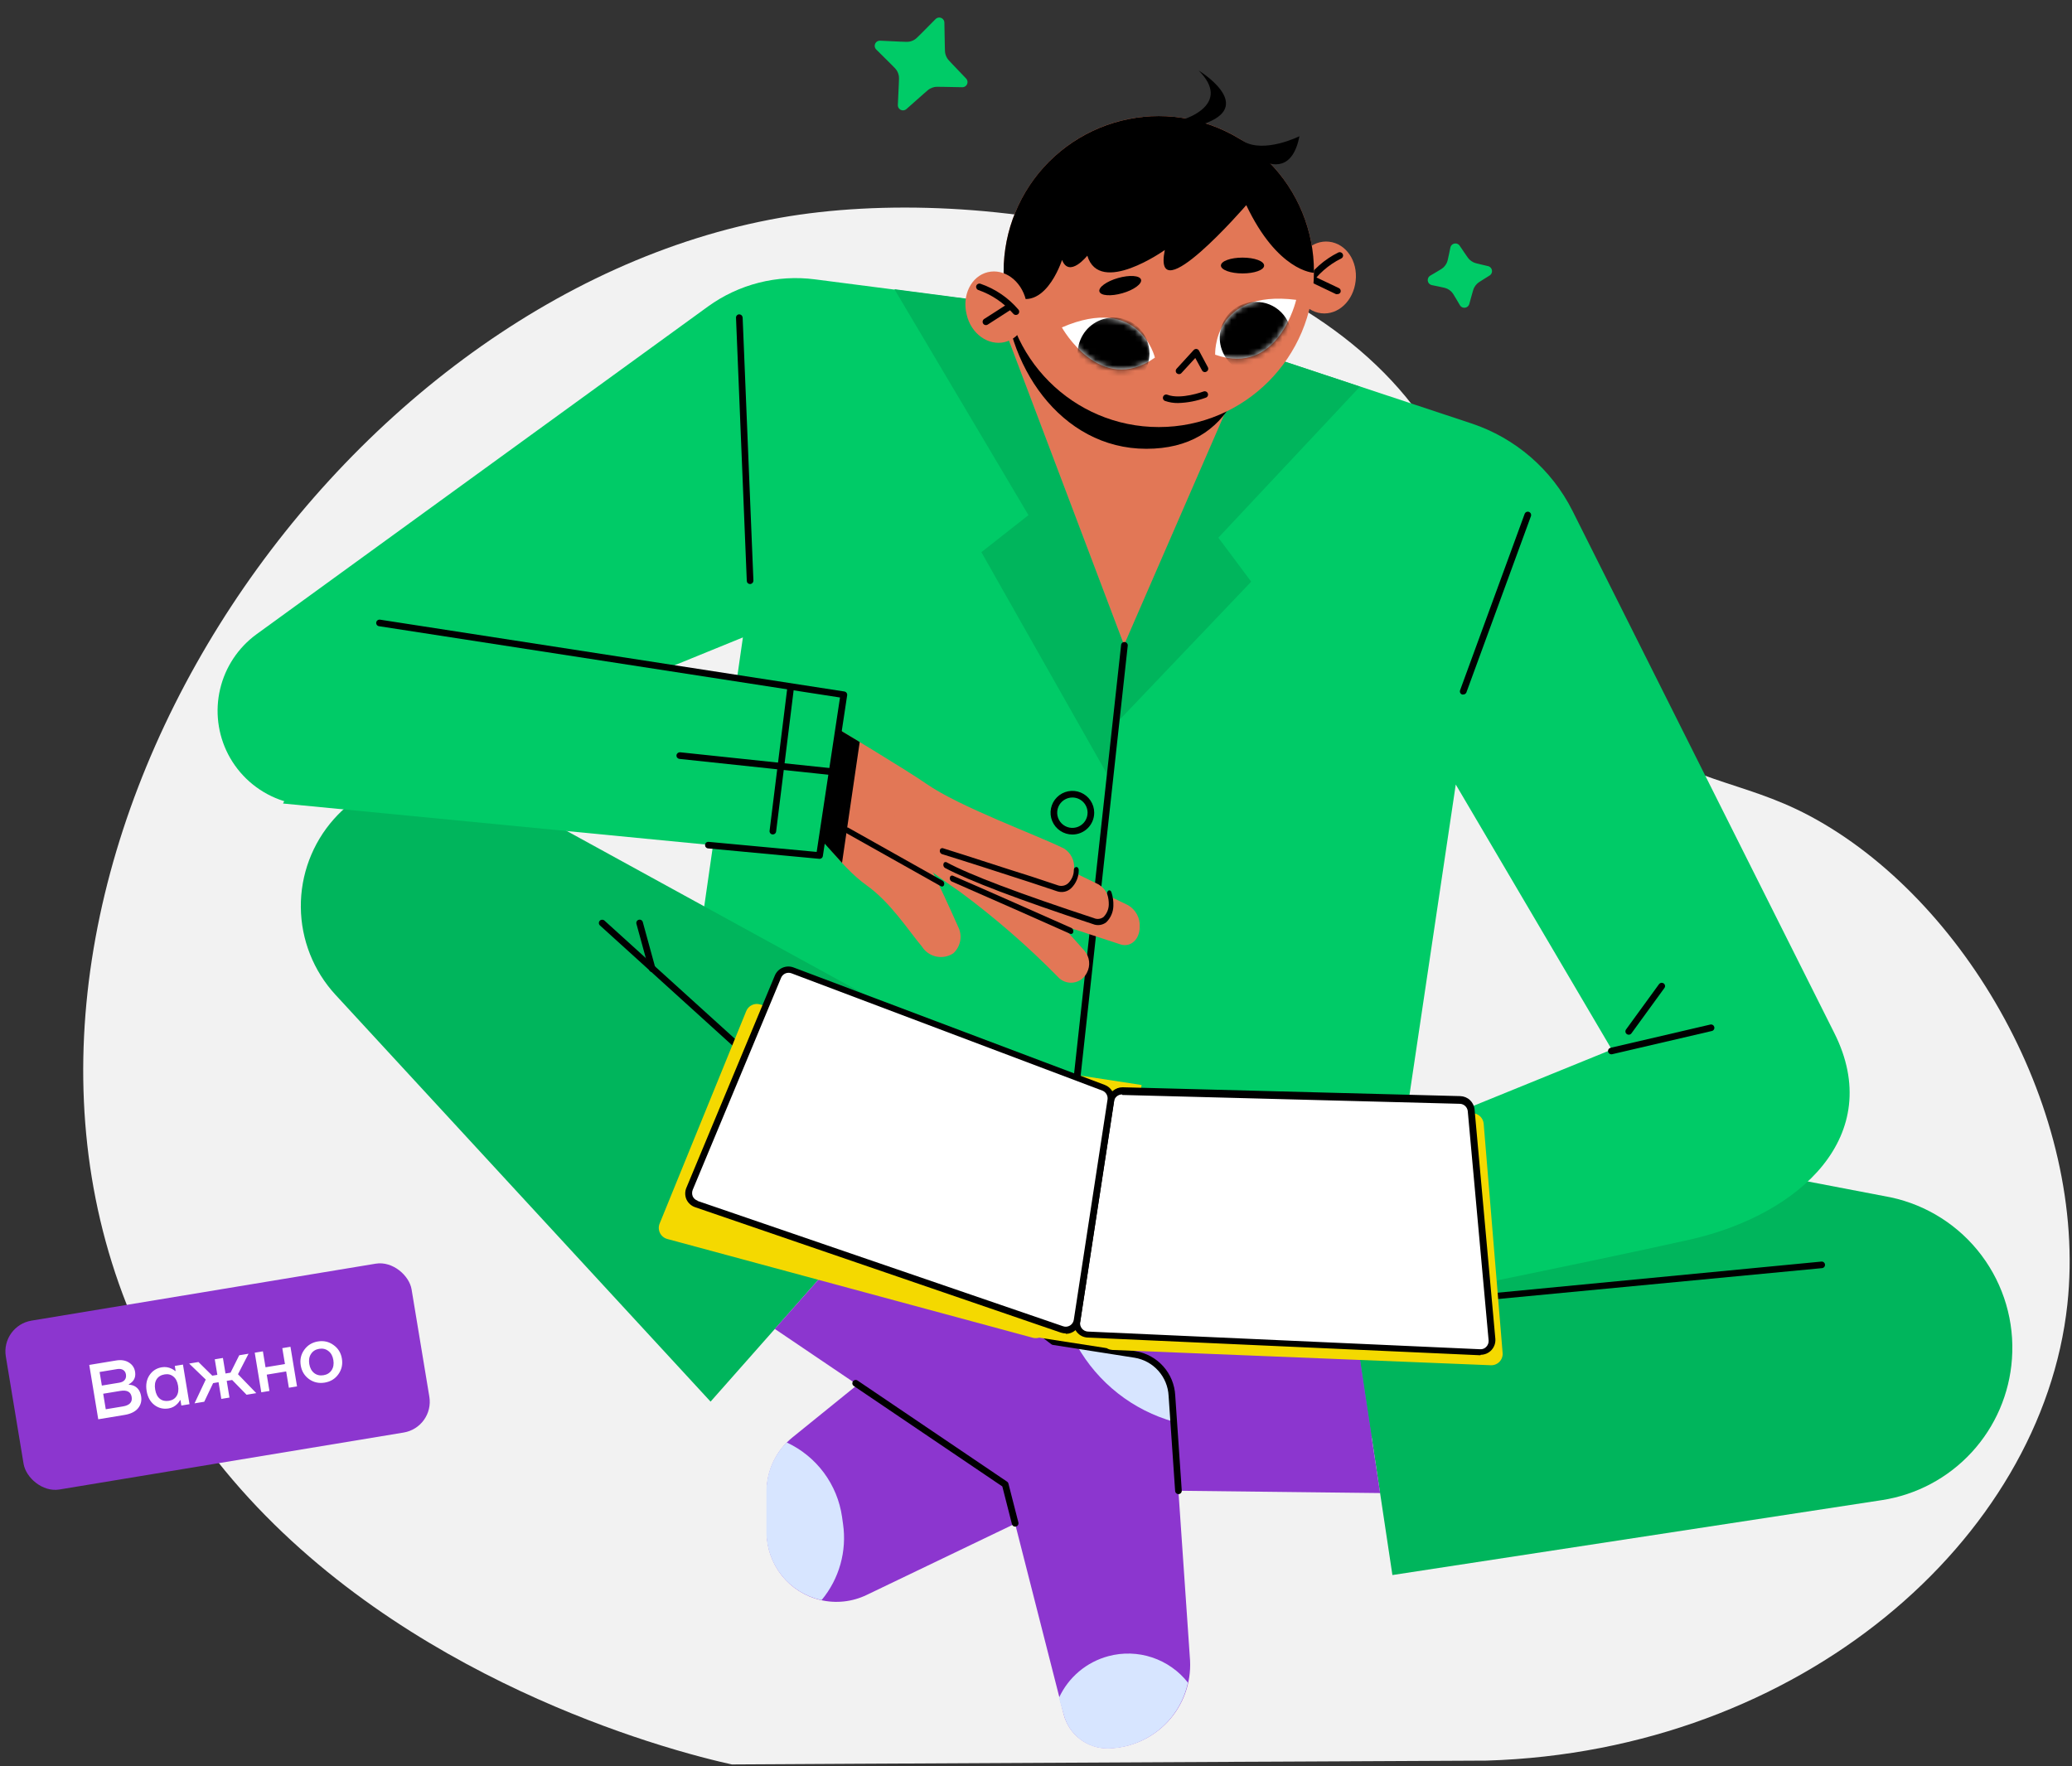 <?xml version="1.0" encoding="UTF-8"?> <svg xmlns="http://www.w3.org/2000/svg" width="366" height="312" viewBox="0 0 366 312" fill="none"><rect x="0" y="0" width="366" height="312" fill="#333333" stroke="none"/> <path d="M365.18 230.461C360.689 271.918 318.109 309.355 262.581 311.026C250.232 311.078 237.858 311.156 225.509 311.208C223.499 311.208 221.489 311.234 219.479 311.234C197.236 311.339 174.967 311.469 152.724 311.574H152.542C144.788 311.626 137.034 311.652 129.281 311.704C127.244 311.26 121.736 309.981 114.191 307.527C89.05 299.33 41.145 278.053 22.374 230.461C-8.431 152.376 58.245 52.544 137.791 38.473C173.557 32.155 231.253 41.893 252.791 76.301C262.763 92.226 263.912 111.78 284.902 128.045C298.503 138.592 307.327 137.6 319.597 144.1C347.14 158.746 368.861 196.418 365.18 230.461Z" fill="#F2F2F2"></path> <path d="M229.295 251.633C229.034 251.633 228.799 251.529 228.616 251.32L224.335 246.516C223.996 246.151 224.022 245.55 224.413 245.237C224.779 244.897 225.379 244.924 225.693 245.315L229.974 250.119C230.313 250.484 230.287 251.085 229.896 251.398C229.713 251.581 229.504 251.633 229.295 251.633Z" fill="#F2F2F2"></path> <path d="M147.927 181.23L257.084 198.523L272.223 255.677L180.64 249.808L130.759 200.817L147.927 181.23Z" fill="#5774CD"></path> <path d="M239.463 49.63C239.868 46.134 237.793 43.044 234.78 42.7C231.768 42.357 229.099 44.932 228.709 48.412C228.319 51.893 230.395 54.999 233.391 55.342C236.388 55.685 239.072 53.141 239.463 49.63Z" fill="#E27756"></path> <path d="M230.816 50.878C230.718 50.874 230.622 50.847 230.536 50.8C230.468 50.763 230.409 50.712 230.362 50.652C230.314 50.592 230.279 50.522 230.259 50.448C230.239 50.374 230.233 50.296 230.243 50.22C230.253 50.144 230.278 50.071 230.317 50.004C231.826 47.692 233.928 45.827 236.404 44.604C236.545 44.539 236.705 44.533 236.851 44.585C236.997 44.638 237.117 44.745 237.184 44.885C237.218 44.954 237.238 45.03 237.242 45.107C237.247 45.184 237.235 45.262 237.209 45.335C237.183 45.407 237.142 45.474 237.09 45.531C237.037 45.588 236.974 45.633 236.903 45.665C234.648 46.788 232.726 48.483 231.332 50.581C231.278 50.671 231.203 50.745 231.113 50.797C231.022 50.849 230.921 50.877 230.816 50.878Z" fill="black"></path> <path d="M236.249 51.955C236.162 51.977 236.071 51.977 235.983 51.955L231.567 49.848C231.485 49.824 231.409 49.782 231.345 49.726C231.281 49.669 231.23 49.6 231.195 49.522C231.16 49.444 231.143 49.36 231.143 49.274C231.144 49.189 231.163 49.105 231.2 49.028C231.236 48.95 231.289 48.882 231.354 48.827C231.419 48.772 231.496 48.731 231.578 48.709C231.66 48.686 231.746 48.681 231.83 48.694C231.915 48.708 231.995 48.74 232.066 48.787L236.498 50.894C236.568 50.927 236.629 50.974 236.68 51.031C236.731 51.089 236.77 51.156 236.795 51.228C236.82 51.301 236.83 51.378 236.824 51.455C236.819 51.531 236.798 51.606 236.764 51.674C236.712 51.764 236.637 51.838 236.546 51.887C236.455 51.937 236.352 51.961 236.249 51.955Z" fill="black"></path> <path d="M233.423 192.265L333.996 211.524C340.402 212.896 346.097 216.538 350.029 221.779C353.961 227.019 355.867 233.504 355.394 240.038C354.969 246.191 352.462 252.016 348.287 256.554C344.111 261.093 338.516 264.075 332.42 265.01L245.956 278.245L238.932 231.501L233.423 192.265Z" fill="#00B55C"></path> <path d="M208.124 57.636L259.924 74.804C267.67 77.378 274.079 82.918 277.748 90.209L324.023 182.51C333.06 200.521 318.108 214.583 298.443 219C278.512 223.463 238.932 231.361 238.932 231.361L233.423 206.28L284.709 185.413L257.146 138.591L248.25 198.258L185.072 195.979L123.954 163.204L131.227 112.605L61.447 141.057C57.583 142.626 53.273 142.695 49.361 141.251C45.45 139.808 42.218 136.956 40.299 133.254C38.468 129.705 37.965 125.62 38.881 121.734C39.797 117.847 42.071 114.416 45.293 112.059L125.046 54.156C130.502 50.201 137.264 48.481 143.947 49.349L208.124 57.636Z" fill="#00CB67"></path> <path d="M195.966 137.483L199.602 116.71L175.661 53.407L157.993 51.097L181.669 91.004L173.351 97.544L195.966 137.483Z" fill="#00B55C"></path> <path d="M220.282 61.679L194.046 122.11L197.011 127.947L221.015 102.757L215.209 94.985L240.228 68.296L220.282 61.679Z" fill="#00B55C"></path> <path d="M177.425 58.058L198.557 113.932L218.378 68.358L181.389 55.482L177.425 58.058Z" fill="#E27756"></path> <path d="M190.145 196.182L86.606 139.387C82.056 137.107 76.88 136.393 71.882 137.355C66.885 138.318 62.344 140.903 58.966 144.709C55.163 148.995 53.087 154.54 53.139 160.269C53.191 165.998 55.367 171.504 59.246 175.721L125.515 247.608L153.436 216.034L174.381 228.099L190.145 196.182Z" fill="#00B55C"></path> <path d="M258.473 122.688C258.406 122.704 258.337 122.704 258.27 122.688C258.197 122.663 258.129 122.624 258.071 122.573C258.012 122.522 257.965 122.459 257.932 122.389C257.898 122.319 257.879 122.243 257.876 122.166C257.872 122.089 257.884 122.011 257.911 121.939L269.336 90.724C269.4 90.592 269.511 90.488 269.647 90.433C269.783 90.378 269.935 90.376 270.073 90.426C270.211 90.477 270.325 90.577 270.394 90.707C270.462 90.837 270.48 90.987 270.444 91.13L259.019 122.344C258.971 122.448 258.894 122.536 258.797 122.597C258.7 122.658 258.588 122.689 258.473 122.688Z" fill="black"></path> <path d="M132.491 103.178C132.341 103.178 132.196 103.12 132.088 103.015C131.98 102.91 131.918 102.767 131.914 102.616L130.01 56.138C130.005 56.061 130.017 55.984 130.043 55.911C130.069 55.838 130.11 55.772 130.162 55.715C130.214 55.658 130.278 55.612 130.348 55.581C130.418 55.549 130.494 55.531 130.572 55.529C130.725 55.529 130.873 55.587 130.986 55.691C131.099 55.795 131.168 55.938 131.18 56.091L133.084 102.57C133.085 102.723 133.027 102.871 132.923 102.984C132.819 103.097 132.676 103.166 132.522 103.178H132.491Z" fill="black"></path> <path d="M153.28 216.939C153.204 216.94 153.129 216.924 153.059 216.895C152.99 216.865 152.927 216.822 152.874 216.768C152.766 216.657 152.706 216.509 152.706 216.354C152.706 216.2 152.766 216.051 152.874 215.94L158.009 210.665L105.959 163.469C105.903 163.415 105.86 163.351 105.83 163.28C105.8 163.209 105.784 163.132 105.784 163.055C105.784 162.978 105.8 162.902 105.83 162.831C105.86 162.76 105.903 162.695 105.959 162.642C106.069 162.534 106.218 162.474 106.372 162.474C106.527 162.474 106.675 162.534 106.786 162.642L159.304 210.244C159.362 210.295 159.408 210.357 159.44 210.427C159.472 210.497 159.49 210.573 159.492 210.65C159.495 210.809 159.439 210.965 159.336 211.087L153.779 216.783C153.714 216.847 153.635 216.894 153.548 216.921C153.462 216.948 153.37 216.954 153.28 216.939Z" fill="black"></path> <path d="M243.786 263.762L191.799 263.168L153.093 281.757C150.545 282.988 147.651 283.302 144.899 282.646C142.215 282.007 139.823 280.487 138.106 278.328C136.388 276.169 135.445 273.497 135.425 270.738V263.59C135.409 261.737 135.812 259.904 136.604 258.228C137.396 256.552 138.556 255.078 139.998 253.913L157.463 239.773L174.631 228.396L238.886 231.408L243.786 263.762Z" fill="#8C36CF"></path> <path d="M115.198 171.725C115.07 171.723 114.946 171.679 114.844 171.6C114.743 171.521 114.67 171.412 114.636 171.288L112.42 163.203C112.399 163.13 112.392 163.052 112.401 162.976C112.41 162.9 112.434 162.826 112.472 162.759C112.51 162.692 112.561 162.634 112.621 162.587C112.682 162.54 112.752 162.505 112.826 162.485C112.9 162.464 112.977 162.458 113.053 162.467C113.129 162.476 113.203 162.5 113.27 162.538C113.337 162.575 113.396 162.626 113.443 162.687C113.49 162.748 113.524 162.817 113.544 162.891L115.76 170.976C115.781 171.05 115.788 171.127 115.779 171.203C115.77 171.279 115.746 171.353 115.708 171.42C115.67 171.487 115.619 171.546 115.559 171.593C115.498 171.64 115.428 171.674 115.354 171.694L115.198 171.725Z" fill="black"></path> <path d="M238.916 231.985C238.763 231.985 238.616 231.924 238.508 231.816C238.4 231.707 238.339 231.56 238.339 231.407C238.339 231.254 238.4 231.107 238.508 230.999C238.616 230.891 238.763 230.83 238.916 230.83L321.728 222.87C321.882 222.854 322.035 222.898 322.155 222.995C322.275 223.092 322.352 223.232 322.368 223.385C322.385 223.538 322.34 223.692 322.243 223.812C322.147 223.932 322.006 224.008 321.853 224.025L238.979 231.922L238.916 231.985Z" fill="black"></path> <path d="M136.861 234.763L177.549 262.279L187.897 302.858C188.344 304.601 189.368 306.142 190.801 307.23C192.235 308.318 193.995 308.89 195.794 308.851C197.766 308.807 199.709 308.369 201.509 307.562C203.308 306.755 204.928 305.596 206.272 304.153C207.617 302.71 208.658 301.012 209.335 299.16C210.013 297.308 210.312 295.338 210.215 293.368L207 246.547C206.9 244.778 206.202 243.096 205.019 241.777C203.836 240.458 202.24 239.581 200.492 239.289L186.055 237.026L155.169 214.083L136.861 234.763Z" fill="#8C36CF"></path> <path d="M179.313 269.692C179.184 269.692 179.059 269.649 178.957 269.57C178.855 269.491 178.783 269.38 178.751 269.255L177.05 262.591L150.815 244.845C150.751 244.802 150.697 244.747 150.654 244.683C150.612 244.619 150.583 244.547 150.568 244.472C150.554 244.396 150.554 244.319 150.57 244.244C150.585 244.168 150.615 244.097 150.658 244.033C150.701 243.97 150.757 243.915 150.821 243.873C150.885 243.831 150.957 243.802 151.032 243.787C151.107 243.773 151.185 243.773 151.26 243.789C151.335 243.804 151.406 243.834 151.47 243.877L177.893 261.748C177.953 261.783 178.004 261.831 178.045 261.887C178.085 261.943 178.113 262.008 178.127 262.075L179.891 268.958C179.929 269.109 179.906 269.269 179.827 269.404C179.748 269.538 179.62 269.636 179.469 269.676L179.313 269.692Z" fill="black"></path> <path d="M284.63 186.255C284.498 186.253 284.37 186.207 284.266 186.126C284.162 186.044 284.087 185.931 284.053 185.803C284.02 185.65 284.05 185.49 284.135 185.358C284.219 185.227 284.353 185.134 284.506 185.1L302.111 180.996C302.261 180.963 302.419 180.99 302.551 181.071C302.682 181.153 302.776 181.283 302.813 181.433C302.831 181.507 302.835 181.585 302.823 181.661C302.811 181.738 302.783 181.81 302.743 181.876C302.702 181.941 302.648 181.998 302.585 182.043C302.522 182.087 302.451 182.118 302.376 182.135L284.755 186.24L284.63 186.255Z" fill="black"></path> <path d="M287.705 182.791C287.582 182.795 287.46 182.757 287.362 182.681C287.299 182.638 287.245 182.582 287.204 182.517C287.163 182.453 287.135 182.381 287.122 182.305C287.109 182.23 287.111 182.152 287.128 182.077C287.145 182.003 287.177 181.932 287.222 181.87L293.059 173.848C293.152 173.726 293.288 173.645 293.439 173.622C293.591 173.599 293.745 173.635 293.87 173.723C293.934 173.768 293.989 173.825 294.03 173.892C294.071 173.958 294.098 174.032 294.11 174.11C294.122 174.187 294.118 174.266 294.098 174.342C294.078 174.417 294.043 174.488 293.995 174.55L288.174 182.557C288.12 182.63 288.049 182.689 287.968 182.73C287.886 182.77 287.796 182.791 287.705 182.791Z" fill="black"></path> <path d="M177.284 49.255C177.28 45.652 177.986 42.083 179.361 38.753C180.736 35.422 182.753 32.395 185.298 29.845C187.843 27.294 190.866 25.269 194.193 23.887C197.52 22.504 201.087 21.79 204.69 21.786C219.829 21.786 221.858 35.942 221.858 51.112C221.858 66.282 217.629 79.283 202.49 79.283C187.351 79.283 177.284 64.425 177.284 49.255Z" fill="black"></path> <path d="M204.69 75.444C219.826 75.444 232.097 63.146 232.097 47.976C232.097 32.805 219.826 20.507 204.69 20.507C189.554 20.507 177.284 32.805 177.284 47.976C177.284 63.146 189.554 75.444 204.69 75.444Z" fill="#E27756"></path> <path d="M214.647 62.662C214.647 62.662 214.101 51.081 228.959 52.97C228.959 52.97 225.853 66.595 214.647 62.662Z" fill="white"></path> <path d="M204.004 63.177C204.004 63.177 201.319 51.893 187.569 57.839C187.569 57.839 194.343 70.06 204.004 63.177Z" fill="white"></path> <path d="M208.249 66.095C208.105 66.091 207.966 66.036 207.859 65.939C207.804 65.885 207.76 65.821 207.73 65.75C207.7 65.679 207.685 65.603 207.685 65.525C207.685 65.448 207.7 65.372 207.73 65.301C207.76 65.23 207.804 65.166 207.859 65.112L210.856 61.834C210.918 61.766 210.996 61.714 211.083 61.681C211.17 61.649 211.263 61.637 211.355 61.647C211.447 61.657 211.534 61.689 211.611 61.741C211.687 61.792 211.749 61.862 211.792 61.944L213.353 64.862C213.39 64.93 213.414 65.005 213.422 65.083C213.429 65.161 213.421 65.239 213.398 65.313C213.375 65.388 213.336 65.457 213.286 65.516C213.235 65.575 213.173 65.623 213.103 65.658C213.037 65.696 212.964 65.72 212.888 65.729C212.812 65.737 212.736 65.73 212.663 65.709C212.59 65.687 212.522 65.65 212.463 65.601C212.405 65.552 212.357 65.492 212.323 65.424L211.137 63.239L208.702 65.892C208.646 65.957 208.577 66.01 208.498 66.045C208.42 66.08 208.335 66.097 208.249 66.095Z" fill="black"></path> <path d="M208.093 71.199C207.307 71.211 206.525 71.084 205.783 70.825C205.712 70.797 205.647 70.756 205.593 70.703C205.538 70.651 205.494 70.588 205.463 70.518C205.433 70.448 205.417 70.374 205.415 70.298C205.414 70.222 205.427 70.146 205.455 70.076C205.481 70.003 205.521 69.937 205.573 69.881C205.625 69.824 205.688 69.779 205.758 69.747C205.827 69.715 205.903 69.697 205.979 69.695C206.056 69.692 206.132 69.705 206.204 69.732C208.592 70.653 212.556 69.17 212.603 69.155C212.748 69.104 212.907 69.111 213.047 69.175C213.187 69.239 213.296 69.355 213.352 69.498C213.38 69.57 213.392 69.646 213.39 69.723C213.387 69.799 213.37 69.875 213.338 69.945C213.306 70.014 213.26 70.077 213.204 70.129C213.147 70.181 213.081 70.221 213.009 70.247C211.433 70.831 209.772 71.153 208.093 71.199Z" fill="black"></path> <path d="M194.202 51.503C193.984 50.769 195.466 49.692 197.495 49.115C199.524 48.537 201.335 48.662 201.553 49.396C201.772 50.129 200.289 51.222 198.26 51.799C196.231 52.377 194.421 52.252 194.202 51.503Z" fill="black"></path> <path d="M215.663 46.914C215.663 46.134 217.364 45.509 219.487 45.509C221.609 45.509 223.295 46.134 223.295 46.914C223.295 47.694 221.594 48.303 219.487 48.303C217.38 48.303 215.663 47.679 215.663 46.914Z" fill="black"></path> <path d="M209.108 21.068C209.108 21.068 217.754 18.477 211.73 12.453C211.73 12.453 221.469 18.368 213.29 21.646C205.112 24.923 209.108 21.068 209.108 21.068Z" fill="black"></path> <path d="M229.537 24.065C229.537 24.065 223.294 27.186 219.564 24.923C215.834 22.66 227.212 35.848 229.537 24.065Z" fill="black"></path> <path d="M204.69 20.507C201.087 20.511 197.52 21.225 194.193 22.607C190.866 23.99 187.843 26.015 185.298 28.565C182.753 31.116 180.736 34.143 179.361 37.473C177.986 40.804 177.28 44.373 177.284 47.976C177.283 49.071 177.346 50.165 177.471 51.253L177.846 51.55C184.276 56.404 187.6 45.915 187.6 45.915C188.865 49.193 192.064 45.166 192.064 45.166C194.233 52.361 205.752 44.167 205.752 44.167C203.473 55.529 220.142 36.239 220.142 36.239C225.667 47.882 231.925 48.194 232.097 48.194V47.976C232.101 44.373 231.395 40.804 230.02 37.473C228.645 34.143 226.627 31.116 224.083 28.565C221.538 26.015 218.515 23.99 215.188 22.607C211.861 21.225 208.294 20.511 204.69 20.507Z" fill="black"></path> <path d="M187.897 302.904C188.344 304.647 189.368 306.189 190.802 307.277C192.236 308.365 193.995 308.936 195.795 308.897C199.103 308.813 202.287 307.62 204.834 305.508C207.382 303.396 209.145 300.489 209.841 297.254C208.216 295.184 206.018 293.636 203.521 292.804C201.024 291.972 198.337 291.891 195.795 292.572C193.885 293.08 192.111 294.004 190.6 295.277C189.089 296.551 187.879 298.142 187.055 299.938L187.897 302.904Z" fill="#D7E5FF"></path> <path d="M148.91 269.193L148.738 267.96C148.332 265.127 147.223 262.441 145.514 260.146C143.805 257.851 141.55 256.02 138.953 254.818C137.807 255.972 136.901 257.341 136.287 258.846C135.674 260.352 135.365 261.964 135.378 263.59V270.738C135.404 273.513 136.366 276.199 138.108 278.36C139.85 280.521 142.27 282.031 144.977 282.646H145.149C146.683 280.793 147.811 278.637 148.459 276.319C149.107 274.002 149.261 271.574 148.91 269.193Z" fill="#D7E5FF"></path> <path d="M190.144 191.203C190.068 191.196 189.994 191.173 189.927 191.136C189.86 191.1 189.801 191.05 189.753 190.991C189.705 190.931 189.669 190.863 189.648 190.79C189.627 190.716 189.62 190.639 189.629 190.563L198.041 113.869C198.074 113.728 198.157 113.604 198.275 113.521C198.393 113.437 198.538 113.399 198.682 113.414C198.825 113.43 198.959 113.497 199.056 113.604C199.154 113.711 199.209 113.85 199.212 113.994L190.815 190.673C190.792 190.83 190.709 190.972 190.585 191.071C190.46 191.17 190.302 191.217 190.144 191.203Z" fill="black"></path> <path d="M207.406 251.182L207.078 246.5C206.979 244.731 206.28 243.049 205.097 241.73C203.914 240.411 202.318 239.534 200.57 239.242L190.223 237.682C192.056 240.953 194.519 243.829 197.467 246.146C200.416 248.463 203.794 250.174 207.406 251.182Z" fill="#D7E5FF"></path> <path d="M147.926 128.711C147.926 128.711 159.944 135.906 163.612 138.45C169.464 142.539 183.043 147.471 187.943 149.89C188.543 150.266 189.026 150.8 189.341 151.434C189.655 152.067 189.787 152.776 189.722 153.48C189.722 155.712 188.162 157.241 186.445 156.711C181.763 155.15 172.586 152.263 166.452 150.359C157.821 147.69 138 132.176 138 132.176L142.245 130.694L147.926 128.711Z" fill="#E27756"></path> <path d="M146.99 131.989C146.99 131.989 159.709 140.573 168.044 144.038C174.77 146.847 188.833 153.683 194.03 156.227C194.65 156.593 195.156 157.124 195.493 157.76C195.829 158.397 195.982 159.114 195.934 159.833C195.934 162.096 194.233 163.61 192.469 163.032C187.412 161.362 177.736 158.194 171.228 156.102C162.051 153.184 148.394 136.422 148.394 136.422L144.664 138.591L146.99 131.989Z" fill="#E27756"></path> <path d="M156.729 136.313C156.729 136.313 165.095 144.319 173.429 147.8C180.094 150.578 194 157.336 199.29 159.926C199.946 160.313 200.483 160.873 200.841 161.545C201.199 162.217 201.364 162.975 201.319 163.735C201.319 165.92 199.759 167.387 197.979 166.856C192.954 165.202 183.184 161.987 176.613 159.895C167.436 156.961 153.78 140.199 153.78 140.199L147.271 134.237L156.729 136.313Z" fill="#E27756"></path> <path d="M152.421 137.296C159.122 140.162 165.517 143.696 171.509 147.846C177.58 152.388 187.662 163.547 191.58 167.98C192.027 168.51 192.305 169.162 192.377 169.853C192.45 170.543 192.313 171.239 191.985 171.85C191.757 172.32 191.414 172.725 190.988 173.028C190.563 173.331 190.068 173.523 189.549 173.585C189.03 173.647 188.504 173.578 188.019 173.384C187.534 173.19 187.105 172.877 186.772 172.474C181.445 167.069 175.705 162.085 169.605 157.57C162.16 152.575 136.985 132.894 136.985 132.894L142.307 130.694L152.421 137.296Z" fill="#E27756"></path> <path d="M136.924 132.894C136.924 132.894 136.081 134.346 137.939 137.374C143.432 146.254 148.411 153.075 153.093 156.415C157.276 159.396 160.351 164.218 162.848 167.215C163.13 167.663 163.499 168.05 163.933 168.353C164.367 168.657 164.858 168.87 165.376 168.981C165.893 169.091 166.428 169.097 166.948 168.997C167.469 168.898 167.964 168.695 168.404 168.401C169.034 167.818 169.458 167.046 169.61 166.201C169.762 165.356 169.634 164.485 169.247 163.719C167.998 160.909 165.954 156.399 163.488 151.389C159.383 143.008 142.246 130.647 142.246 130.647L136.924 132.894Z" fill="#E27756"></path> <path d="M190.238 153.168H190.145C189.91 153.168 189.708 153.34 189.692 153.636C189.693 154.519 189.346 155.366 188.724 155.993C188.49 156.222 188.197 156.382 187.878 156.456C187.559 156.531 187.225 156.516 186.914 156.414L182.232 154.854C177.222 153.293 170.994 151.217 166.5 149.828C166.265 149.828 166.047 149.922 166.016 150.218C165.99 150.35 166.01 150.487 166.073 150.606C166.135 150.725 166.236 150.82 166.359 150.874C170.854 152.263 177.081 154.276 182.076 155.899L186.758 157.46C187.188 157.602 187.649 157.621 188.09 157.517C188.531 157.412 188.934 157.187 189.255 156.867C190.083 156.039 190.549 154.917 190.55 153.746C190.555 153.63 190.529 153.515 190.474 153.414C190.419 153.312 190.338 153.227 190.238 153.168Z" fill="black"></path> <path d="M196.106 157.32C196.057 157.296 196.004 157.284 195.95 157.284C195.896 157.284 195.843 157.296 195.794 157.32C195.686 157.4 195.608 157.516 195.574 157.646C195.54 157.777 195.551 157.915 195.607 158.038C195.789 158.618 195.873 159.225 195.856 159.833C195.832 160.649 195.497 161.425 194.92 162.002C194.679 162.182 194.394 162.295 194.095 162.328C193.796 162.361 193.493 162.313 193.219 162.189C180.187 157.897 171.368 154.589 167.201 152.326C167.148 152.297 167.089 152.283 167.028 152.282C166.968 152.282 166.909 152.296 166.855 152.324C166.801 152.351 166.755 152.391 166.72 152.441C166.686 152.49 166.663 152.547 166.655 152.607C166.616 152.739 166.621 152.88 166.669 153.01C166.716 153.139 166.805 153.249 166.92 153.325C171.197 155.603 179.984 158.943 193.063 163.251C193.449 163.408 193.871 163.461 194.285 163.404C194.699 163.346 195.09 163.18 195.419 162.923C196.194 162.159 196.642 161.124 196.668 160.036C196.699 159.215 196.582 158.396 196.324 157.617C196.292 157.493 196.214 157.387 196.106 157.32Z" fill="black"></path> <path d="M189.27 163.937C184.197 161.689 174.724 157.476 168.309 154.697C168.254 154.675 168.194 154.666 168.134 154.671C168.075 154.677 168.017 154.696 167.967 154.728C167.917 154.761 167.875 154.804 167.844 154.856C167.814 154.907 167.797 154.966 167.794 155.025C167.76 155.156 167.771 155.295 167.824 155.419C167.878 155.544 167.972 155.647 168.09 155.712C174.505 158.506 183.979 162.704 189.051 164.967C189.107 164.989 189.168 164.998 189.228 164.992C189.289 164.987 189.347 164.967 189.398 164.936C189.45 164.904 189.493 164.861 189.525 164.809C189.557 164.758 189.576 164.7 189.582 164.639C189.61 164.504 189.595 164.364 189.539 164.238C189.483 164.111 189.389 164.006 189.27 163.937Z" fill="black"></path> <path d="M149.816 146.207C149.597 146.098 149.379 146.207 149.301 146.488C149.262 146.619 149.266 146.758 149.311 146.887C149.356 147.016 149.439 147.127 149.55 147.206L166.219 156.57C166.271 156.599 166.329 156.614 166.389 156.615C166.448 156.616 166.507 156.603 166.56 156.577C166.613 156.552 166.66 156.513 166.695 156.466C166.731 156.419 166.755 156.364 166.765 156.305C166.807 156.173 166.803 156.031 166.755 155.901C166.707 155.771 166.617 155.66 166.5 155.587L149.847 146.223L149.816 146.207Z" fill="black"></path> <mask id="mask0_1953_2230" style="mask-type:alpha" maskUnits="userSpaceOnUse" x="187" y="56" width="18" height="10"> <path d="M204.004 63.177C204.004 63.177 201.319 51.893 187.569 57.839C187.569 57.839 194.343 70.06 204.004 63.177Z" fill="white"></path> </mask> <g mask="url(#mask0_1953_2230)"> <path d="M203.036 62.443C203.036 63.696 202.665 64.921 201.968 65.963C201.272 67.005 200.283 67.818 199.125 68.297C197.967 68.777 196.693 68.902 195.464 68.658C194.234 68.413 193.105 67.81 192.219 66.924C191.333 66.037 190.73 64.908 190.485 63.679C190.241 62.45 190.366 61.176 190.846 60.018C191.325 58.86 192.137 57.871 193.179 57.174C194.221 56.478 195.447 56.106 196.7 56.106C197.533 56.104 198.357 56.267 199.127 56.585C199.897 56.902 200.596 57.369 201.185 57.958C201.774 58.547 202.241 59.246 202.558 60.016C202.876 60.785 203.038 61.61 203.036 62.443Z" fill="black"></path> </g> <mask id="mask1_1953_2230" style="mask-type:alpha" maskUnits="userSpaceOnUse" x="214" y="52" width="15" height="12"> <path d="M214.647 62.662C214.647 62.662 214.101 51.081 228.959 52.97C228.959 52.97 225.853 66.595 214.647 62.662Z" fill="white"></path> </mask> <g mask="url(#mask1_1953_2230)"> <path d="M228.132 59.665C228.132 60.919 227.76 62.145 227.063 63.187C226.366 64.23 225.376 65.042 224.217 65.521C223.058 66 221.783 66.125 220.554 65.879C219.324 65.633 218.195 65.028 217.31 64.14C216.424 63.252 215.822 62.122 215.579 60.892C215.336 59.662 215.464 58.387 215.946 57.229C216.428 56.072 217.243 55.083 218.287 54.389C219.331 53.695 220.557 53.325 221.811 53.329C222.646 53.318 223.474 53.475 224.246 53.79C225.019 54.105 225.721 54.571 226.31 55.162C226.899 55.753 227.364 56.456 227.677 57.229C227.99 58.002 228.145 58.831 228.132 59.665Z" fill="black"></path> </g> <path d="M170.745 55.529C169.902 52.127 171.572 48.787 174.475 48.084C177.378 47.382 180.374 49.567 181.217 52.985C182.06 56.403 180.374 59.727 177.487 60.43C174.6 61.132 171.509 58.994 170.745 55.529Z" fill="#E27756"></path> <path d="M179.453 55.639C179.36 55.639 179.268 55.618 179.184 55.578C179.1 55.537 179.027 55.478 178.969 55.405C177.318 53.503 175.198 52.066 172.82 51.237C172.675 51.188 172.555 51.083 172.485 50.946C172.415 50.809 172.401 50.651 172.446 50.504C172.495 50.355 172.602 50.232 172.743 50.162C172.883 50.092 173.046 50.08 173.195 50.129C175.802 51.024 178.12 52.603 179.906 54.702C179.955 54.763 179.991 54.833 180.012 54.908C180.033 54.983 180.038 55.062 180.028 55.139C180.018 55.216 179.992 55.291 179.952 55.358C179.912 55.425 179.86 55.483 179.797 55.529C179.696 55.6 179.576 55.639 179.453 55.639Z" fill="black"></path> <path d="M174.162 57.433C174.063 57.436 173.965 57.412 173.878 57.366C173.79 57.319 173.716 57.251 173.663 57.168C173.58 57.037 173.551 56.879 173.583 56.727C173.615 56.575 173.705 56.442 173.834 56.356L177.97 53.703C178.099 53.621 178.255 53.593 178.404 53.625C178.553 53.657 178.683 53.747 178.766 53.875C178.812 53.938 178.844 54.01 178.86 54.087C178.876 54.163 178.876 54.242 178.859 54.318C178.843 54.395 178.811 54.467 178.766 54.53C178.72 54.594 178.662 54.647 178.595 54.686L174.474 57.34C174.382 57.401 174.273 57.434 174.162 57.433Z" fill="black"></path> <path d="M208.155 263.949C208.007 263.949 207.865 263.893 207.757 263.791C207.65 263.689 207.585 263.55 207.577 263.403L206.422 246.578C206.34 244.937 205.697 243.373 204.6 242.149C203.504 240.925 202.02 240.114 200.398 239.851L185.961 237.588C185.864 237.569 185.773 237.526 185.696 237.463L174.022 228.552C173.9 228.456 173.82 228.317 173.801 228.163C173.782 228.009 173.825 227.854 173.92 227.732C174.015 227.61 174.155 227.531 174.309 227.512C174.463 227.493 174.618 227.536 174.74 227.631L186.289 236.449L200.585 238.696C202.469 239 204.192 239.941 205.467 241.361C206.742 242.78 207.492 244.594 207.593 246.5L208.748 263.325C208.757 263.479 208.704 263.631 208.602 263.748C208.5 263.865 208.356 263.937 208.202 263.949H208.155Z" fill="black"></path> <path d="M49.991 141.947L144.712 151.139L149.004 122.734L66.972 110.045L49.991 141.947Z" fill="#00CB67"></path> <path d="M136.518 147.41H136.44C136.364 147.4 136.29 147.375 136.224 147.337C136.157 147.299 136.099 147.248 136.053 147.187C136.006 147.126 135.972 147.056 135.953 146.982C135.934 146.907 135.93 146.83 135.941 146.754L139.062 121.58C139.07 121.504 139.092 121.431 139.129 121.365C139.166 121.298 139.215 121.24 139.275 121.193C139.335 121.146 139.404 121.112 139.477 121.093C139.55 121.074 139.627 121.069 139.702 121.08C139.779 121.086 139.854 121.107 139.922 121.143C139.99 121.179 140.05 121.228 140.098 121.288C140.147 121.348 140.182 121.417 140.203 121.492C140.223 121.566 140.228 121.644 140.217 121.72L137.095 146.894C137.08 147.037 137.012 147.168 136.906 147.263C136.799 147.358 136.661 147.41 136.518 147.41Z" fill="black"></path> <path d="M147.927 137.031L120.006 134.065C119.854 134.046 119.715 133.968 119.619 133.849C119.523 133.73 119.477 133.578 119.491 133.425C119.51 133.272 119.587 133.132 119.706 133.034C119.825 132.935 119.976 132.885 120.13 132.895L147.927 135.829C148.066 135.852 148.192 135.923 148.283 136.03C148.374 136.137 148.424 136.273 148.424 136.414C148.424 136.555 148.374 136.691 148.283 136.798C148.192 136.905 148.066 136.977 147.927 136.999V137.031Z" fill="black"></path> <path d="M144.711 151.717L125.062 149.875C124.986 149.867 124.912 149.845 124.845 149.808C124.778 149.772 124.719 149.722 124.671 149.663C124.623 149.603 124.587 149.535 124.566 149.461C124.545 149.388 124.538 149.311 124.547 149.235C124.553 149.16 124.573 149.087 124.608 149.02C124.643 148.952 124.691 148.893 124.749 148.845C124.808 148.797 124.875 148.761 124.947 148.74C125.02 148.718 125.096 148.712 125.171 148.72L144.259 150.499L148.379 123.218L66.94 110.623C66.789 110.6 66.654 110.518 66.563 110.395C66.472 110.272 66.434 110.118 66.457 109.967C66.48 109.812 66.563 109.673 66.689 109.579C66.815 109.486 66.972 109.446 67.128 109.468L149.144 122.157C149.299 122.18 149.438 122.263 149.532 122.389C149.626 122.515 149.666 122.673 149.643 122.828L145.351 151.217C145.332 151.368 145.254 151.505 145.134 151.599C145.014 151.692 144.862 151.735 144.711 151.717Z" fill="black"></path> <path d="M189.426 147.425C188.664 147.425 187.919 147.199 187.285 146.775C186.651 146.352 186.157 145.749 185.865 145.045C185.573 144.341 185.497 143.566 185.646 142.818C185.794 142.07 186.161 141.383 186.701 140.844C187.24 140.305 187.927 139.938 188.674 139.789C189.422 139.64 190.197 139.717 190.902 140.008C191.606 140.3 192.208 140.794 192.632 141.428C193.055 142.062 193.281 142.807 193.281 143.57C193.281 144.592 192.875 145.573 192.152 146.296C191.429 147.019 190.449 147.425 189.426 147.425ZM189.426 140.885C188.895 140.885 188.376 141.043 187.935 141.338C187.494 141.633 187.15 142.052 186.946 142.543C186.743 143.033 186.69 143.573 186.794 144.094C186.897 144.614 187.153 145.093 187.528 145.468C187.904 145.843 188.382 146.099 188.903 146.203C189.423 146.306 189.963 146.253 190.454 146.05C190.944 145.847 191.363 145.503 191.658 145.061C191.953 144.62 192.111 144.101 192.111 143.57C192.111 142.858 191.828 142.175 191.325 141.672C190.821 141.168 190.138 140.885 189.426 140.885Z" fill="black"></path> <path d="M263.28 241.178L196.481 238.478C196.196 238.463 195.917 238.389 195.663 238.261C195.408 238.133 195.183 237.952 195.003 237.732C194.822 237.512 194.689 237.256 194.613 236.981C194.537 236.706 194.519 236.419 194.561 236.136L200.539 197.118C200.617 196.635 200.867 196.195 201.242 195.88C201.617 195.565 202.093 195.395 202.583 195.402L260.096 196.65C260.596 196.663 261.075 196.86 261.44 197.202C261.805 197.544 262.032 198.009 262.078 198.507L265.418 238.93C265.453 239.224 265.423 239.523 265.329 239.804C265.236 240.085 265.082 240.342 264.878 240.557C264.673 240.772 264.424 240.938 264.148 241.046C263.872 241.153 263.575 241.198 263.28 241.178Z" fill="#F4D900"></path> <path d="M117.866 218.875L182.434 236.324C182.702 236.398 182.984 236.415 183.26 236.376C183.536 236.336 183.8 236.24 184.038 236.094C184.275 235.948 184.48 235.754 184.639 235.525C184.798 235.296 184.908 235.036 184.962 234.763L190.94 195.745C191.013 195.258 190.908 194.761 190.644 194.345C190.38 193.929 189.975 193.623 189.504 193.482L134.254 177.438C133.775 177.296 133.261 177.337 132.811 177.554C132.361 177.77 132.008 178.146 131.819 178.608L116.509 216.175C116.404 216.44 116.357 216.725 116.37 217.009C116.383 217.294 116.456 217.573 116.584 217.828C116.713 218.083 116.893 218.308 117.114 218.488C117.335 218.668 117.591 218.8 117.866 218.875Z" fill="#F4D900"></path> <path d="M190.971 190.033L201.647 191.672L195.435 238.15L182.965 236.215L190.971 190.033Z" fill="#F4D900"></path> <path d="M261.423 238.837L192.143 235.715C191.858 235.701 191.58 235.627 191.325 235.499C191.07 235.37 190.846 235.19 190.665 234.97C190.484 234.749 190.351 234.493 190.275 234.218C190.199 233.944 190.181 233.656 190.223 233.374L196.201 194.356C196.28 193.87 196.532 193.428 196.91 193.113C197.289 192.797 197.768 192.629 198.261 192.639L257.896 194.2C258.394 194.21 258.87 194.403 259.233 194.743C259.596 195.083 259.82 195.546 259.863 196.041L263.593 236.62C263.621 236.914 263.584 237.211 263.486 237.489C263.388 237.768 263.23 238.021 263.023 238.232C262.816 238.443 262.566 238.607 262.29 238.711C262.014 238.816 261.718 238.858 261.423 238.837Z" fill="white"></path> <path d="M261.516 239.414H261.391L192.11 236.292C191.75 236.274 191.398 236.182 191.075 236.021C190.753 235.859 190.468 235.633 190.237 235.356C190.007 235.073 189.838 234.745 189.742 234.393C189.645 234.041 189.622 233.673 189.675 233.312L195.653 194.293C195.766 193.672 196.094 193.11 196.578 192.705C197.063 192.3 197.674 192.078 198.306 192.077L257.941 193.638C258.58 193.654 259.191 193.905 259.657 194.343C260.123 194.78 260.413 195.374 260.47 196.01L264.138 236.495C264.17 236.856 264.127 237.218 264.012 237.561C263.896 237.904 263.711 238.219 263.467 238.486C263.224 238.753 262.927 238.967 262.596 239.113C262.266 239.259 261.908 239.335 261.547 239.336L261.516 239.414ZM198.197 193.341C197.854 193.341 197.522 193.464 197.261 193.687C197.001 193.91 196.829 194.22 196.777 194.559L190.799 233.577C190.771 233.776 190.784 233.979 190.838 234.173C190.892 234.367 190.986 234.547 191.114 234.703C191.242 234.858 191.4 234.986 191.58 235.077C191.759 235.168 191.956 235.22 192.157 235.231L261.453 238.353C261.656 238.368 261.86 238.336 262.05 238.26C262.239 238.185 262.409 238.067 262.546 237.916C262.688 237.767 262.798 237.591 262.868 237.397C262.938 237.203 262.966 236.997 262.951 236.792L259.268 196.307C259.234 195.957 259.075 195.632 258.82 195.391C258.564 195.149 258.23 195.009 257.879 194.996L198.244 193.435L198.197 193.341Z" fill="black"></path> <path d="M123.003 212.725L187.601 234.872C187.878 234.967 188.172 235 188.462 234.971C188.753 234.941 189.034 234.849 189.286 234.701C189.538 234.553 189.755 234.352 189.922 234.112C190.089 233.872 190.203 233.599 190.254 233.311L196.232 194.371C196.298 193.912 196.206 193.444 195.97 193.044C195.735 192.644 195.37 192.336 194.937 192.171L140.015 171.366C139.526 171.18 138.983 171.191 138.503 171.398C138.022 171.605 137.641 171.991 137.439 172.474L121.832 209.932C121.709 210.19 121.641 210.471 121.634 210.757C121.627 211.043 121.681 211.327 121.791 211.591C121.902 211.855 122.067 212.092 122.276 212.288C122.485 212.483 122.732 212.632 123.003 212.725Z" fill="white"></path> <path d="M188.256 235.559C187.964 235.558 187.675 235.511 187.398 235.419L122.815 213.272C122.473 213.16 122.159 212.979 121.89 212.74C121.622 212.501 121.405 212.209 121.254 211.883C121.111 211.556 121.037 211.202 121.037 210.845C121.037 210.488 121.111 210.134 121.254 209.807L136.861 172.35C137.118 171.724 137.61 171.223 138.231 170.955C138.852 170.686 139.554 170.672 140.186 170.914L195.139 191.656C195.7 191.867 196.172 192.264 196.476 192.781C196.78 193.298 196.897 193.903 196.809 194.496L190.831 233.421C190.738 234.037 190.427 234.6 189.954 235.006C189.482 235.413 188.879 235.637 188.256 235.637V235.559ZM123.205 212.148L187.788 234.295C187.987 234.364 188.198 234.388 188.408 234.366C188.617 234.344 188.819 234.276 188.999 234.167C189.179 234.059 189.333 233.912 189.45 233.737C189.567 233.562 189.644 233.364 189.676 233.156L195.638 194.231C195.683 193.907 195.618 193.578 195.454 193.295C195.29 193.012 195.036 192.792 194.733 192.67L139.811 171.944C139.461 171.81 139.072 171.818 138.728 171.967C138.384 172.116 138.112 172.393 137.969 172.74L122.362 210.197C122.219 210.564 122.219 210.97 122.362 211.337C122.442 211.518 122.561 211.68 122.709 211.812C122.857 211.944 123.031 212.043 123.221 212.101L123.205 212.148Z" fill="black"></path> <path d="M147.927 128.711L151.86 131.084L148.738 152.434L145.117 148.423L147.927 128.711Z" fill="black"></path> <rect x="0.129" y="234.2" width="72.647" height="30.237" rx="5.509" transform="rotate(-9.396 0.129 234.2)" fill="#8C36CF"></rect> <path d="M17.355 250.728L15.766 241.125L20.499 240.342C21.404 240.192 22.162 240.311 22.771 240.699C23.378 241.077 23.74 241.619 23.857 242.323C23.974 243.027 23.82 243.607 23.398 244.062C23.222 244.251 23.005 244.414 22.746 244.55L22.757 244.619C23.108 244.636 23.425 244.71 23.71 244.842C24.376 245.173 24.781 245.778 24.926 246.656C25.061 247.47 24.878 248.181 24.378 248.79C23.875 249.39 23.089 249.779 22.019 249.956L17.355 250.728ZM17.991 244.773L21.077 244.263C21.516 244.19 21.837 244.024 22.038 243.765C22.239 243.507 22.308 243.181 22.243 242.787C22.185 242.44 22.02 242.181 21.747 242.01C21.475 241.839 21.119 241.789 20.68 241.862L17.593 242.373L17.991 244.773ZM18.683 248.958L21.701 248.458C22.89 248.261 23.409 247.706 23.258 246.791C23.106 245.877 22.436 245.518 21.247 245.715L18.229 246.214L18.683 248.958ZM27.269 248.199C26.535 247.625 26.079 246.799 25.9 245.72C25.721 244.641 25.888 243.716 26.399 242.945C26.918 242.164 27.649 241.695 28.591 241.539C29.185 241.441 29.758 241.525 30.31 241.791C30.544 241.902 30.76 242.04 30.956 242.205L31.025 242.194L30.877 241.302L32.318 241.064L33.475 248.06L32.035 248.298L31.876 247.338L31.807 247.35C31.702 247.564 31.545 247.778 31.336 247.991C30.902 248.439 30.389 248.712 29.794 248.81C28.852 248.966 28.01 248.762 27.269 248.199ZM27.672 243.651C27.373 244.114 27.285 244.72 27.409 245.47C27.533 246.22 27.811 246.766 28.244 247.108C28.676 247.45 29.213 247.568 29.853 247.462C30.456 247.362 30.903 247.081 31.193 246.62C31.491 246.148 31.579 245.541 31.456 244.8C31.333 244.059 31.056 243.518 30.623 243.176C30.199 242.824 29.685 242.697 29.081 242.797C28.441 242.903 27.971 243.188 27.672 243.651ZM34.362 247.913L36.344 243.71L33.41 240.883L35.056 240.611L37.499 243.025L38.391 242.878L37.937 240.134L39.377 239.896L39.831 242.639L40.723 242.492L42.258 239.419L43.904 239.146L42.037 242.767L45.268 246.109L43.553 246.392L41.007 243.784L40.047 243.942L40.535 246.892L39.094 247.13L38.606 244.181L37.646 244.34L36.077 247.63L34.362 247.913ZM46.155 245.962L44.998 238.965L46.438 238.727L46.903 241.539L50.333 240.972L49.867 238.16L51.308 237.921L52.466 244.918L51.025 245.156L50.549 242.275L47.119 242.843L47.596 245.723L46.155 245.962ZM54.594 243.635C53.783 243.046 53.292 242.239 53.123 241.215C52.953 240.191 53.158 239.273 53.738 238.463C54.326 237.643 55.132 237.147 56.156 236.978C57.181 236.808 58.099 237.018 58.91 237.607C59.73 238.186 60.224 238.987 60.393 240.012C60.563 241.036 60.354 241.959 59.766 242.779C59.186 243.589 58.384 244.079 57.359 244.249C56.335 244.418 55.413 244.214 54.594 243.635ZM54.942 239.18C54.619 239.666 54.515 240.261 54.632 240.965C54.748 241.669 55.039 242.204 55.503 242.569C55.966 242.924 56.513 243.05 57.144 242.945C57.775 242.841 58.252 242.546 58.576 242.06C58.898 241.565 59.001 240.966 58.884 240.261C58.768 239.557 58.478 239.027 58.015 238.672C57.551 238.307 57.003 238.177 56.372 238.281C55.741 238.386 55.264 238.685 54.942 239.18Z" fill="white"></path> <path d="M258.079 52.463L258.662 53.456L259.08 51.939C259.302 51.129 259.414 50.725 259.606 50.365C259.777 50.046 259.994 49.755 260.251 49.5C260.54 49.213 260.896 48.99 261.608 48.545L262.642 47.899L261.455 47.62C260.638 47.428 260.229 47.332 259.863 47.153C259.538 46.994 259.238 46.788 258.974 46.541C258.676 46.263 258.44 45.916 257.969 45.221L257.969 45.221L257.086 43.919L256.853 45.046C256.661 45.98 256.564 46.447 256.363 46.859C256.184 47.225 255.946 47.558 255.657 47.845C255.331 48.169 254.92 48.41 254.098 48.893L254.098 48.893L253.106 49.476L254.233 49.708L254.233 49.708C255.167 49.901 255.633 49.997 256.046 50.198C256.412 50.377 256.745 50.615 257.032 50.904C257.355 51.23 257.597 51.641 258.079 52.463L258.079 52.463Z" fill="#00CB67" stroke="#00CB67" stroke-width="1.82" stroke-linecap="round" stroke-linejoin="round"></path> <path d="M159.671 15.019L159.505 18.586L162.545 15.895L162.545 15.895C163.174 15.338 163.488 15.06 163.846 14.864C164.163 14.69 164.504 14.564 164.858 14.491C165.257 14.408 165.677 14.416 166.517 14.432L169.993 14.498L167.592 11.983L167.592 11.983C167.012 11.376 166.723 11.072 166.513 10.722C166.328 10.412 166.189 10.076 166.103 9.725C166.005 9.329 165.997 8.909 165.982 8.069L165.982 8.069L165.906 4.01L163.393 6.546L163.393 6.546C162.721 7.223 162.386 7.561 161.992 7.797C161.643 8.006 161.261 8.155 160.862 8.237C160.413 8.33 159.936 8.308 158.984 8.264L155.418 8.097L157.953 10.611L157.953 10.611C158.631 11.282 158.969 11.617 159.205 12.012C159.414 12.361 159.562 12.743 159.645 13.141C159.738 13.591 159.716 14.067 159.671 15.019Z" fill="#00CB67" stroke="#00CB67" stroke-width="1.82" stroke-linecap="round" stroke-linejoin="round"></path> </svg> 